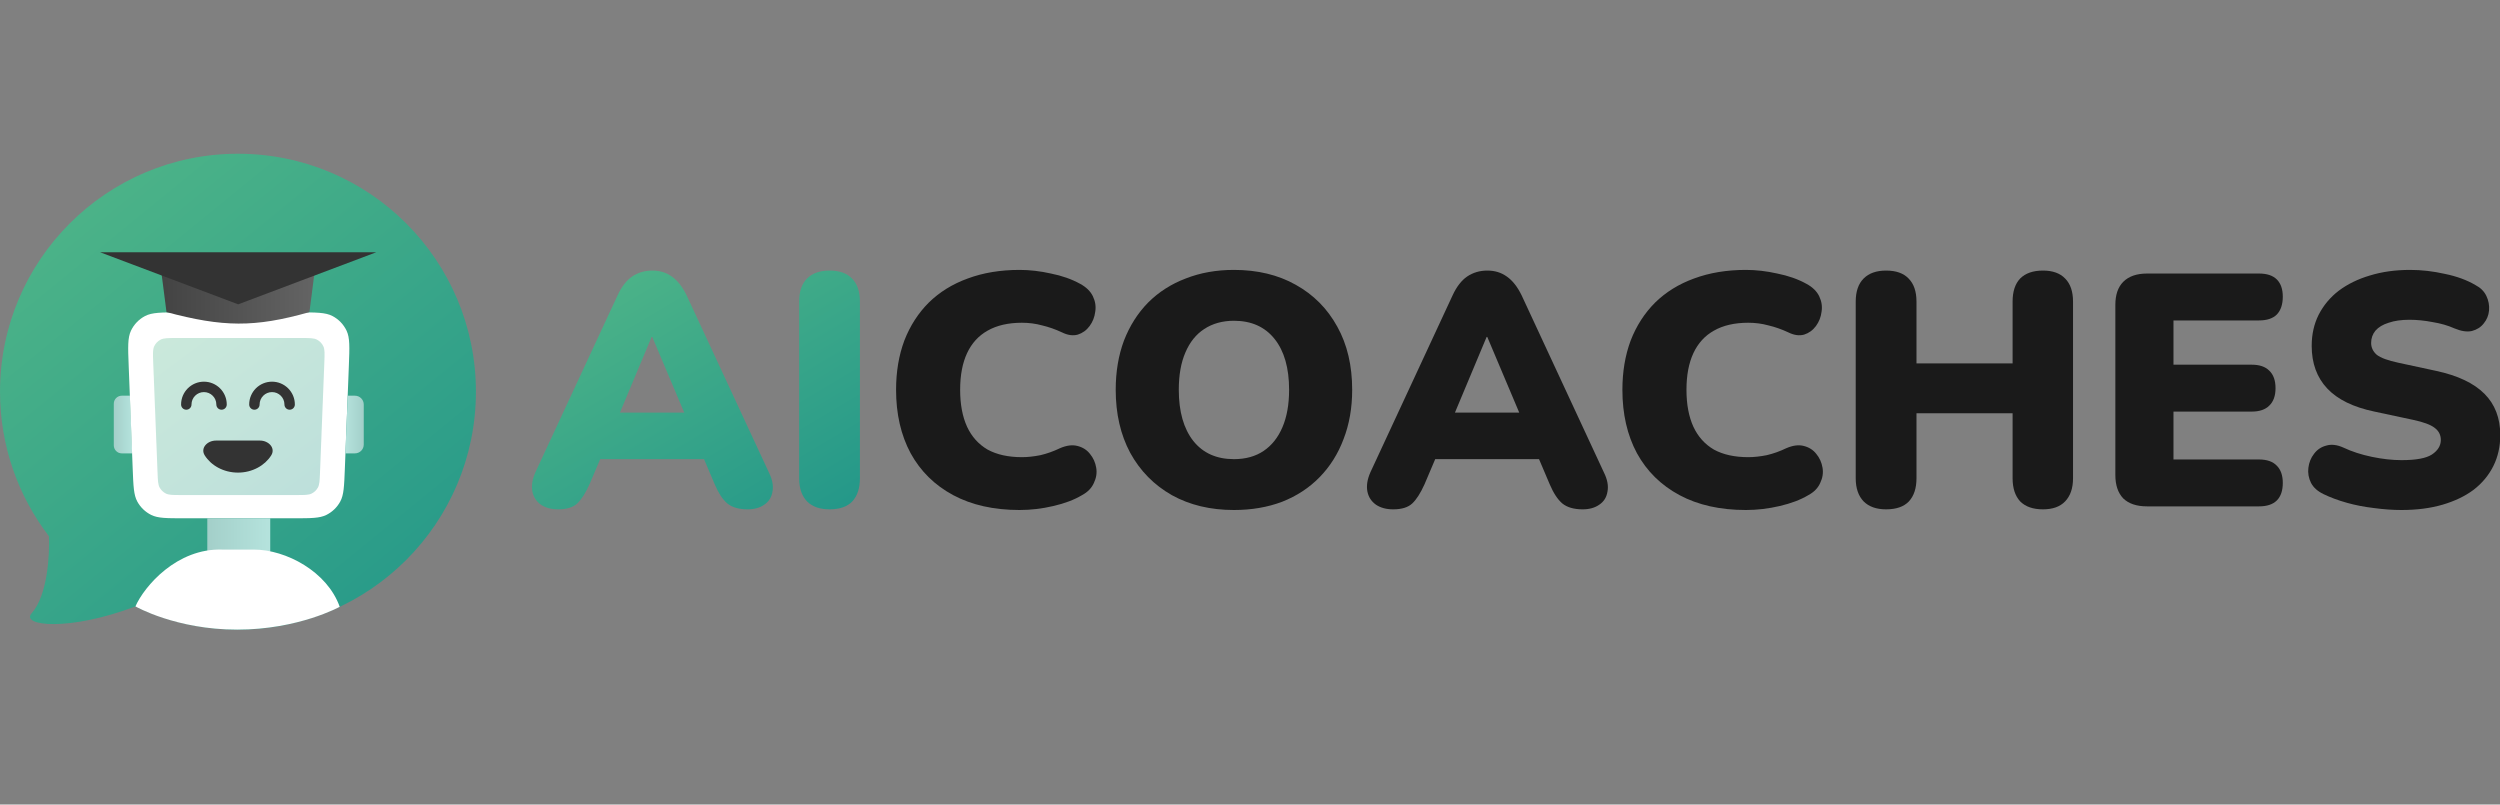 <?xml version="1.0" encoding="UTF-8" standalone="no"?>
<!DOCTYPE svg PUBLIC "-//W3C//DTD SVG 1.1//EN" "http://www.w3.org/Graphics/SVG/1.1/DTD/svg11.dtd">
<svg width="100%" height="100%" viewBox="0 0 665 214" version="1.1" xmlns="http://www.w3.org/2000/svg" xmlns:xlink="http://www.w3.org/1999/xlink" xml:space="preserve" xmlns:serif="http://www.serif.com/" style="fill-rule:evenodd;clip-rule:evenodd;stroke-linejoin:round;stroke-miterlimit:2;">
    <rect x="0" y="0" width="665" height="214" fill="#808080" stroke="none"/>
    <g transform="matrix(1.255,0,0,1.255,-66.105,-30.099)">
        <g transform="matrix(0.474,0,0,0.474,52.552,56.285)">
            <path d="M106.666,213.401C165.43,213.401 213.067,165.763 213.067,107C213.067,48.237 165.43,0.599 106.666,0.599C47.903,0.599 0.266,48.237 0.266,107C0.266,131.307 8.417,153.711 22.134,171.627C22.512,180.016 21.49,198.134 14.417,206.056C9.301,211.786 31.059,214.294 60.777,203.024C74.671,209.676 90.234,213.401 106.666,213.401Z" style="fill:url(#_Linear1);fill-rule:nonzero;"/>
            <path d="M51.137,112.374C51.137,110.395 52.741,108.791 54.72,108.791L58.338,108.791L59.377,134.585L54.72,134.585C52.741,134.585 51.137,132.982 51.137,131.003L51.137,112.374Z" style="fill:url(#_Linear2);fill-rule:nonzero;"/>
            <path d="M57.796,95.353C57.473,87.047 57.311,82.894 58.827,79.707C60.16,76.906 62.366,74.612 65.114,73.172C68.239,71.533 72.395,71.533 80.707,71.533L133.342,71.533C141.654,71.533 145.81,71.533 148.935,73.172C151.683,74.612 153.889,76.906 155.222,79.707C156.738,82.894 156.576,87.047 156.253,95.353L154.455,141.567C154.153,149.309 154.003,153.18 152.4,156.124C150.99,158.716 148.814,160.808 146.17,162.117C143.166,163.604 139.292,163.604 131.544,163.604L82.505,163.604C74.757,163.604 70.883,163.604 67.879,162.117C65.235,160.808 63.059,158.716 61.649,156.124C60.046,153.18 59.896,149.309 59.594,141.567L57.796,95.353Z" style="fill:white;fill-rule:nonzero;"/>
            <path d="M68.756,93.721C68.608,89.982 68.535,88.112 69.217,86.677C69.816,85.416 70.809,84.384 72.046,83.735C73.452,82.997 75.323,82.997 79.065,82.997L134.984,82.997C138.726,82.997 140.597,82.997 142.004,83.735C143.24,84.384 144.233,85.416 144.833,86.677C145.514,88.112 145.441,89.982 145.294,93.721L143.342,143.303C143.205,146.785 143.137,148.526 142.415,149.851C141.78,151.016 140.802,151.957 139.612,152.546C138.26,153.214 136.518,153.214 133.033,153.214L81.017,153.214C77.531,153.214 75.789,153.214 74.437,152.546C73.248,151.957 72.269,151.016 71.634,149.851C70.913,148.526 70.844,146.785 70.707,143.303L68.756,93.721Z" style="fill:url(#_Linear3);fill-rule:nonzero;"/>
            <path d="M162.912,112.732C162.912,110.556 161.147,108.791 158.971,108.791L155.747,108.791L154.672,134.585L158.971,134.585C161.147,134.585 162.912,132.821 162.912,130.645L162.912,112.732Z" style="fill:url(#_Linear4);fill-rule:nonzero;"/>
            <path d="M72.274,52.546L141.058,52.546L138.628,71.416C113.962,78.405 99.913,78.112 74.705,71.416L72.274,52.546Z" style="fill:url(#_Linear5);fill-rule:nonzero;"/>
            <path d="M106.757,67.939L168.468,44.664L45.047,44.664L106.757,67.939Z" style="fill:rgb(51,51,51);fill-rule:nonzero;"/>
            <rect x="92.955" y="163.604" width="28.139" height="15.097" style="fill:url(#_Linear6);"/>
            <path d="M99.756,177.598C79.296,176.882 64.759,194.063 60.81,203.011C60.81,203.011 78.902,213.401 106.308,213.401C133.714,213.401 152.164,203.19 152.164,203.19C146.6,187.441 128.114,177.598 113.756,177.598L99.756,177.598Z" style="fill:white;fill-rule:nonzero;"/>
            <path d="M91.441,107.179C88.374,107.179 85.888,109.665 85.888,112.732C85.888,114.018 84.845,115.061 83.559,115.061C82.273,115.061 81.231,114.018 81.231,112.732C81.231,107.093 85.802,102.522 91.441,102.522C97.08,102.522 101.651,107.093 101.651,112.732C101.651,114.018 100.608,115.061 99.322,115.061C98.036,115.061 96.994,114.018 96.994,112.732C96.994,109.665 94.507,107.179 91.441,107.179Z" style="fill:rgb(51,51,51);"/>
            <path d="M121.892,107.179C118.825,107.179 116.339,109.665 116.339,112.732C116.339,114.018 115.297,115.061 114.011,115.061C112.724,115.061 111.682,114.018 111.682,112.732C111.682,107.093 116.253,102.522 121.892,102.522C127.531,102.522 132.102,107.093 132.102,112.732C132.102,114.018 131.06,115.061 129.774,115.061C128.488,115.061 127.445,114.018 127.445,112.732C127.445,109.665 124.959,107.179 121.892,107.179Z" style="fill:rgb(51,51,51);"/>
            <path d="M116.507,128.853C120.373,128.853 123.589,132.201 121.534,135.475C118.702,139.986 113.106,143.183 106.666,143.183C100.227,143.183 94.631,139.986 91.799,135.475C89.743,132.201 92.96,128.853 96.826,128.853L116.507,128.853Z" style="fill:rgb(51,51,51);fill-rule:nonzero;"/>
        </g>
        <g transform="matrix(1,0,0,1,-81.551,0.81)">
            <path d="M350.329,131.27C344.869,131.27 340.179,130.22 336.259,128.12C332.339,126.02 329.329,123.057 327.229,119.23C325.176,115.403 324.149,110.923 324.149,105.79C324.149,101.963 324.733,98.487 325.899,95.36C327.113,92.233 328.839,89.55 331.079,87.31C333.366,85.07 336.119,83.367 339.339,82.2C342.606,80.987 346.269,80.38 350.329,80.38C352.476,80.38 354.693,80.637 356.979,81.15C359.313,81.617 361.366,82.34 363.139,83.32C364.446,84.02 365.356,84.907 365.869,85.98C366.383,87.053 366.546,88.15 366.359,89.27C366.219,90.39 365.823,91.393 365.169,92.28C364.516,93.167 363.676,93.773 362.649,94.1C361.623,94.38 360.503,94.217 359.289,93.61C357.889,92.957 356.489,92.467 355.089,92.14C353.736,91.767 352.313,91.58 350.819,91.58C347.926,91.58 345.499,92.14 343.539,93.26C341.626,94.333 340.179,95.92 339.199,98.02C338.219,100.12 337.729,102.71 337.729,105.79C337.729,108.87 338.219,111.483 339.199,113.63C340.179,115.73 341.626,117.34 343.539,118.46C345.499,119.533 347.926,120.07 350.819,120.07C352.033,120.07 353.339,119.93 354.739,119.65C356.139,119.323 357.516,118.833 358.869,118.18C360.269,117.573 361.506,117.41 362.579,117.69C363.699,117.97 364.586,118.53 365.239,119.37C365.939,120.21 366.383,121.19 366.569,122.31C366.756,123.383 366.593,124.457 366.079,125.53C365.613,126.603 364.773,127.467 363.559,128.12C361.926,129.1 359.896,129.87 357.469,130.43C355.089,130.99 352.709,131.27 350.329,131.27Z" style="fill:rgb(26,26,26);fill-rule:nonzero;"/>
            <path d="M395.762,131.27C390.769,131.27 386.382,130.22 382.602,128.12C378.822,125.973 375.882,122.987 373.782,119.16C371.729,115.333 370.702,110.877 370.702,105.79C370.702,101.963 371.285,98.487 372.452,95.36C373.665,92.233 375.369,89.55 377.562,87.31C379.802,85.07 382.462,83.367 385.542,82.2C388.622,80.987 392.029,80.38 395.762,80.38C400.755,80.38 405.119,81.43 408.852,83.53C412.632,85.63 415.572,88.593 417.672,92.42C419.772,96.2 420.822,100.657 420.822,105.79C420.822,109.617 420.215,113.093 419.002,116.22C417.835,119.347 416.132,122.053 413.892,124.34C411.699,126.58 409.062,128.307 405.982,129.52C402.902,130.687 399.495,131.27 395.762,131.27ZM395.762,120.49C398.235,120.49 400.335,119.907 402.062,118.74C403.789,117.573 405.119,115.893 406.052,113.7C406.985,111.507 407.452,108.87 407.452,105.79C407.452,101.17 406.425,97.577 404.372,95.01C402.319,92.443 399.449,91.16 395.762,91.16C393.335,91.16 391.235,91.743 389.462,92.91C387.735,94.03 386.405,95.687 385.472,97.88C384.539,100.027 384.072,102.663 384.072,105.79C384.072,110.41 385.099,114.027 387.152,116.64C389.205,119.207 392.075,120.49 395.762,120.49Z" style="fill:rgb(26,26,26);fill-rule:nonzero;"/>
            <path d="M429.507,131.13C428.06,131.13 426.847,130.803 425.867,130.15C424.887,129.45 424.28,128.517 424.047,127.35C423.813,126.137 424.023,124.783 424.677,123.29L442.107,85.77C442.947,83.95 443.973,82.62 445.187,81.78C446.447,80.94 447.87,80.52 449.457,80.52C451.043,80.52 452.42,80.94 453.587,81.78C454.8,82.62 455.85,83.95 456.737,85.77L474.167,123.29C474.913,124.783 475.17,126.137 474.937,127.35C474.75,128.563 474.167,129.497 473.187,130.15C472.253,130.803 471.087,131.13 469.687,131.13C467.82,131.13 466.373,130.71 465.347,129.87C464.367,129.03 463.48,127.677 462.687,125.81L458.907,116.92L463.807,120.49L434.967,120.49L439.937,116.92L436.157,125.81C435.317,127.677 434.453,129.03 433.567,129.87C432.68,130.71 431.327,131.13 429.507,131.13ZM449.317,94.59L441.197,113.98L439.237,110.62L459.607,110.62L457.647,113.98L449.457,94.59L449.317,94.59Z" style="fill:rgb(26,26,26);fill-rule:nonzero;"/>
            <path d="M504.275,131.27C498.815,131.27 494.125,130.22 490.205,128.12C486.285,126.02 483.275,123.057 481.175,119.23C479.121,115.403 478.095,110.923 478.095,105.79C478.095,101.963 478.678,98.487 479.845,95.36C481.058,92.233 482.785,89.55 485.025,87.31C487.311,85.07 490.065,83.367 493.285,82.2C496.551,80.987 500.215,80.38 504.275,80.38C506.421,80.38 508.638,80.637 510.925,81.15C513.258,81.617 515.311,82.34 517.085,83.32C518.391,84.02 519.301,84.907 519.815,85.98C520.328,87.053 520.491,88.15 520.305,89.27C520.165,90.39 519.768,91.393 519.115,92.28C518.461,93.167 517.621,93.773 516.595,94.1C515.568,94.38 514.448,94.217 513.235,93.61C511.835,92.957 510.435,92.467 509.035,92.14C507.681,91.767 506.258,91.58 504.765,91.58C501.871,91.58 499.445,92.14 497.485,93.26C495.571,94.333 494.125,95.92 493.145,98.02C492.165,100.12 491.675,102.71 491.675,105.79C491.675,108.87 492.165,111.483 493.145,113.63C494.125,115.73 495.571,117.34 497.485,118.46C499.445,119.533 501.871,120.07 504.765,120.07C505.978,120.07 507.285,119.93 508.685,119.65C510.085,119.323 511.461,118.833 512.815,118.18C514.215,117.573 515.451,117.41 516.525,117.69C517.645,117.97 518.531,118.53 519.185,119.37C519.885,120.21 520.328,121.19 520.515,122.31C520.701,123.383 520.538,124.457 520.025,125.53C519.558,126.603 518.718,127.467 517.505,128.12C515.871,129.1 513.841,129.87 511.415,130.43C509.035,130.99 506.655,131.27 504.275,131.27Z" style="fill:rgb(26,26,26);fill-rule:nonzero;"/>
            <path d="M533.988,131.13C531.935,131.13 530.348,130.57 529.228,129.45C528.108,128.283 527.548,126.65 527.548,124.55L527.548,87.1C527.548,84.953 528.108,83.32 529.228,82.2C530.348,81.08 531.935,80.52 533.988,80.52C536.088,80.52 537.675,81.08 538.748,82.2C539.868,83.32 540.428,84.953 540.428,87.1L540.428,100.19L560.798,100.19L560.798,87.1C560.798,84.953 561.335,83.32 562.408,82.2C563.528,81.08 565.138,80.52 567.238,80.52C569.291,80.52 570.855,81.08 571.928,82.2C573.048,83.32 573.608,84.953 573.608,87.1L573.608,124.55C573.608,126.65 573.048,128.283 571.928,129.45C570.855,130.57 569.291,131.13 567.238,131.13C565.138,131.13 563.528,130.57 562.408,129.45C561.335,128.283 560.798,126.65 560.798,124.55L560.798,110.76L540.428,110.76L540.428,124.55C540.428,126.65 539.891,128.283 538.818,129.45C537.745,130.57 536.135,131.13 533.988,131.13Z" style="fill:rgb(26,26,26);fill-rule:nonzero;"/>
            <path d="M589.297,130.5C587.104,130.5 585.424,129.94 584.257,128.82C583.137,127.653 582.577,125.997 582.577,123.85L582.577,87.8C582.577,85.653 583.137,84.02 584.257,82.9C585.424,81.733 587.104,81.15 589.297,81.15L613.027,81.15C614.707,81.15 615.967,81.57 616.807,82.41C617.647,83.25 618.067,84.463 618.067,86.05C618.067,87.683 617.647,88.943 616.807,89.83C615.967,90.67 614.707,91.09 613.027,91.09L594.897,91.09L594.897,100.47L611.487,100.47C613.121,100.47 614.357,100.89 615.197,101.73C616.084,102.57 616.527,103.807 616.527,105.44C616.527,107.073 616.084,108.31 615.197,109.15C614.357,109.99 613.121,110.41 611.487,110.41L594.897,110.41L594.897,120.56L613.027,120.56C614.707,120.56 615.967,121.003 616.807,121.89C617.647,122.73 618.067,123.943 618.067,125.53C618.067,127.163 617.647,128.4 616.807,129.24C615.967,130.08 614.707,130.5 613.027,130.5L589.297,130.5Z" style="fill:rgb(26,26,26);fill-rule:nonzero;"/>
            <path d="M643.232,131.27C641.365,131.27 639.405,131.13 637.352,130.85C635.345,130.617 633.432,130.243 631.612,129.73C629.792,129.217 628.158,128.61 626.712,127.91C625.452,127.303 624.565,126.51 624.052,125.53C623.539,124.503 623.352,123.43 623.492,122.31C623.632,121.19 624.028,120.21 624.682,119.37C625.335,118.483 626.198,117.9 627.272,117.62C628.345,117.293 629.559,117.433 630.912,118.04C632.685,118.88 634.692,119.533 636.932,120C639.172,120.467 641.272,120.7 643.232,120.7C646.312,120.7 648.459,120.303 649.672,119.51C650.932,118.67 651.562,117.643 651.562,116.43C651.562,115.357 651.119,114.493 650.232,113.84C649.392,113.187 647.875,112.627 645.682,112.16L637.492,110.41C633.012,109.477 629.675,107.843 627.482,105.51C625.289,103.177 624.192,100.167 624.192,96.48C624.192,94.053 624.682,91.86 625.662,89.9C626.689,87.893 628.112,86.19 629.932,84.79C631.798,83.39 633.992,82.317 636.512,81.57C639.079,80.777 641.925,80.38 645.052,80.38C647.479,80.38 649.928,80.66 652.402,81.22C654.922,81.733 657.092,82.527 658.912,83.6C659.985,84.16 660.755,84.93 661.222,85.91C661.689,86.89 661.875,87.917 661.782,88.99C661.688,90.017 661.315,90.927 660.662,91.72C660.055,92.513 659.215,93.05 658.142,93.33C657.115,93.563 655.878,93.377 654.432,92.77C653.078,92.163 651.538,91.72 649.812,91.44C648.132,91.113 646.499,90.95 644.912,90.95C643.185,90.95 641.715,91.16 640.502,91.58C639.288,91.953 638.355,92.513 637.702,93.26C637.095,94.007 636.792,94.87 636.792,95.85C636.792,96.83 637.189,97.67 637.982,98.37C638.822,99.023 640.338,99.583 642.532,100.05L650.652,101.8C655.178,102.78 658.562,104.39 660.802,106.63C663.042,108.87 664.162,111.787 664.162,115.38C664.162,117.807 663.672,120 662.692,121.96C661.712,123.92 660.312,125.6 658.492,127C656.672,128.353 654.479,129.403 651.912,130.15C649.345,130.897 646.452,131.27 643.232,131.27Z" style="fill:rgb(26,26,26);fill-rule:nonzero;"/>
            <path d="M252.524,131.13C251.077,131.13 249.864,130.803 248.884,130.15C247.904,129.45 247.297,128.517 247.064,127.35C246.831,126.137 247.041,124.783 247.694,123.29L265.124,85.77C265.964,83.95 266.991,82.62 268.204,81.78C269.464,80.94 270.887,80.52 272.474,80.52C274.061,80.52 275.437,80.94 276.604,81.78C277.817,82.62 278.867,83.95 279.754,85.77L297.184,123.29C297.931,124.783 298.187,126.137 297.954,127.35C297.767,128.563 297.184,129.497 296.204,130.15C295.271,130.803 294.104,131.13 292.704,131.13C290.837,131.13 289.391,130.71 288.364,129.87C287.384,129.03 286.497,127.677 285.704,125.81L281.924,116.92L286.824,120.49L257.984,120.49L262.954,116.92L259.174,125.81C258.334,127.677 257.471,129.03 256.584,129.87C255.697,130.71 254.344,131.13 252.524,131.13ZM272.334,94.59L264.214,113.98L262.254,110.62L282.624,110.62L280.664,113.98L272.474,94.59L272.334,94.59Z" style="fill:url(#_Linear7);fill-rule:nonzero;"/>
            <path d="M310.043,131.13C307.989,131.13 306.403,130.57 305.283,129.45C304.163,128.283 303.603,126.65 303.603,124.55L303.603,87.1C303.603,84.953 304.163,83.32 305.283,82.2C306.403,81.08 307.989,80.52 310.043,80.52C312.143,80.52 313.729,81.08 314.803,82.2C315.923,83.32 316.483,84.953 316.483,87.1L316.483,124.55C316.483,126.65 315.946,128.283 314.873,129.45C313.799,130.57 312.189,131.13 310.043,131.13Z" style="fill:url(#_Linear8);fill-rule:nonzero;"/>
        </g>
    </g>
    <defs>
        <linearGradient id="_Linear1" x1="0" y1="0" x2="1" y2="0" gradientUnits="userSpaceOnUse" gradientTransform="matrix(189.886,231.7,-231.7,189.886,0.266,0.599)"><stop offset="0" style="stop-color:rgb(82,183,136);stop-opacity:1"/><stop offset="1" style="stop-color:rgb(35,151,137);stop-opacity:1"/></linearGradient>
        <linearGradient id="_Linear2" x1="0" y1="0" x2="1" y2="0" gradientUnits="userSpaceOnUse" gradientTransform="matrix(8.24,0,0,8.24,51.137,121.634)"><stop offset="0" style="stop-color:rgb(163,207,201);stop-opacity:1"/><stop offset="1" style="stop-color:rgb(181,227,221);stop-opacity:1"/></linearGradient>
        <linearGradient id="_Linear3" x1="0" y1="0" x2="1" y2="0" gradientUnits="userSpaceOnUse" gradientTransform="matrix(61.197,82.293,-82.293,61.197,68.334,82.997)"><stop offset="0" style="stop-color:rgb(82,183,136);stop-opacity:0.3"/><stop offset="1" style="stop-color:rgb(35,151,137);stop-opacity:0.3"/></linearGradient>
        <linearGradient id="_Linear4" x1="0" y1="0" x2="1" y2="0" gradientUnits="userSpaceOnUse" gradientTransform="matrix(-8.24,1.00911e-15,-1.00911e-15,-8.24,162.912,121.634)"><stop offset="0" style="stop-color:rgb(163,207,201);stop-opacity:1"/><stop offset="1" style="stop-color:rgb(181,227,221);stop-opacity:1"/></linearGradient>
        <linearGradient id="_Linear5" x1="0" y1="0" x2="1" y2="0" gradientUnits="userSpaceOnUse" gradientTransform="matrix(68.784,0,0,68.784,72.274,64.497)"><stop offset="0" style="stop-color:rgb(67,67,67);stop-opacity:1"/><stop offset="1" style="stop-color:rgb(100,100,100);stop-opacity:1"/></linearGradient>
        <linearGradient id="_Linear6" x1="0" y1="0" x2="1" y2="0" gradientUnits="userSpaceOnUse" gradientTransform="matrix(28.139,0,0,28.139,92.955,171.121)"><stop offset="0" style="stop-color:rgb(163,207,201);stop-opacity:1"/><stop offset="1" style="stop-color:rgb(181,227,221);stop-opacity:1"/></linearGradient>
        <linearGradient id="_Linear7" x1="0" y1="0" x2="1" y2="0" gradientUnits="userSpaceOnUse" gradientTransform="matrix(40.533,67.929,-67.929,40.533,246.972,80.52)"><stop offset="0" style="stop-color:rgb(82,183,136);stop-opacity:1"/><stop offset="1" style="stop-color:rgb(35,151,137);stop-opacity:1"/></linearGradient>
        <linearGradient id="_Linear8" x1="0" y1="0" x2="1" y2="0" gradientUnits="userSpaceOnUse" gradientTransform="matrix(40.533,67.929,-67.929,40.533,246.972,80.52)"><stop offset="0" style="stop-color:rgb(82,183,136);stop-opacity:1"/><stop offset="1" style="stop-color:rgb(35,151,137);stop-opacity:1"/></linearGradient>
    </defs>
</svg>
